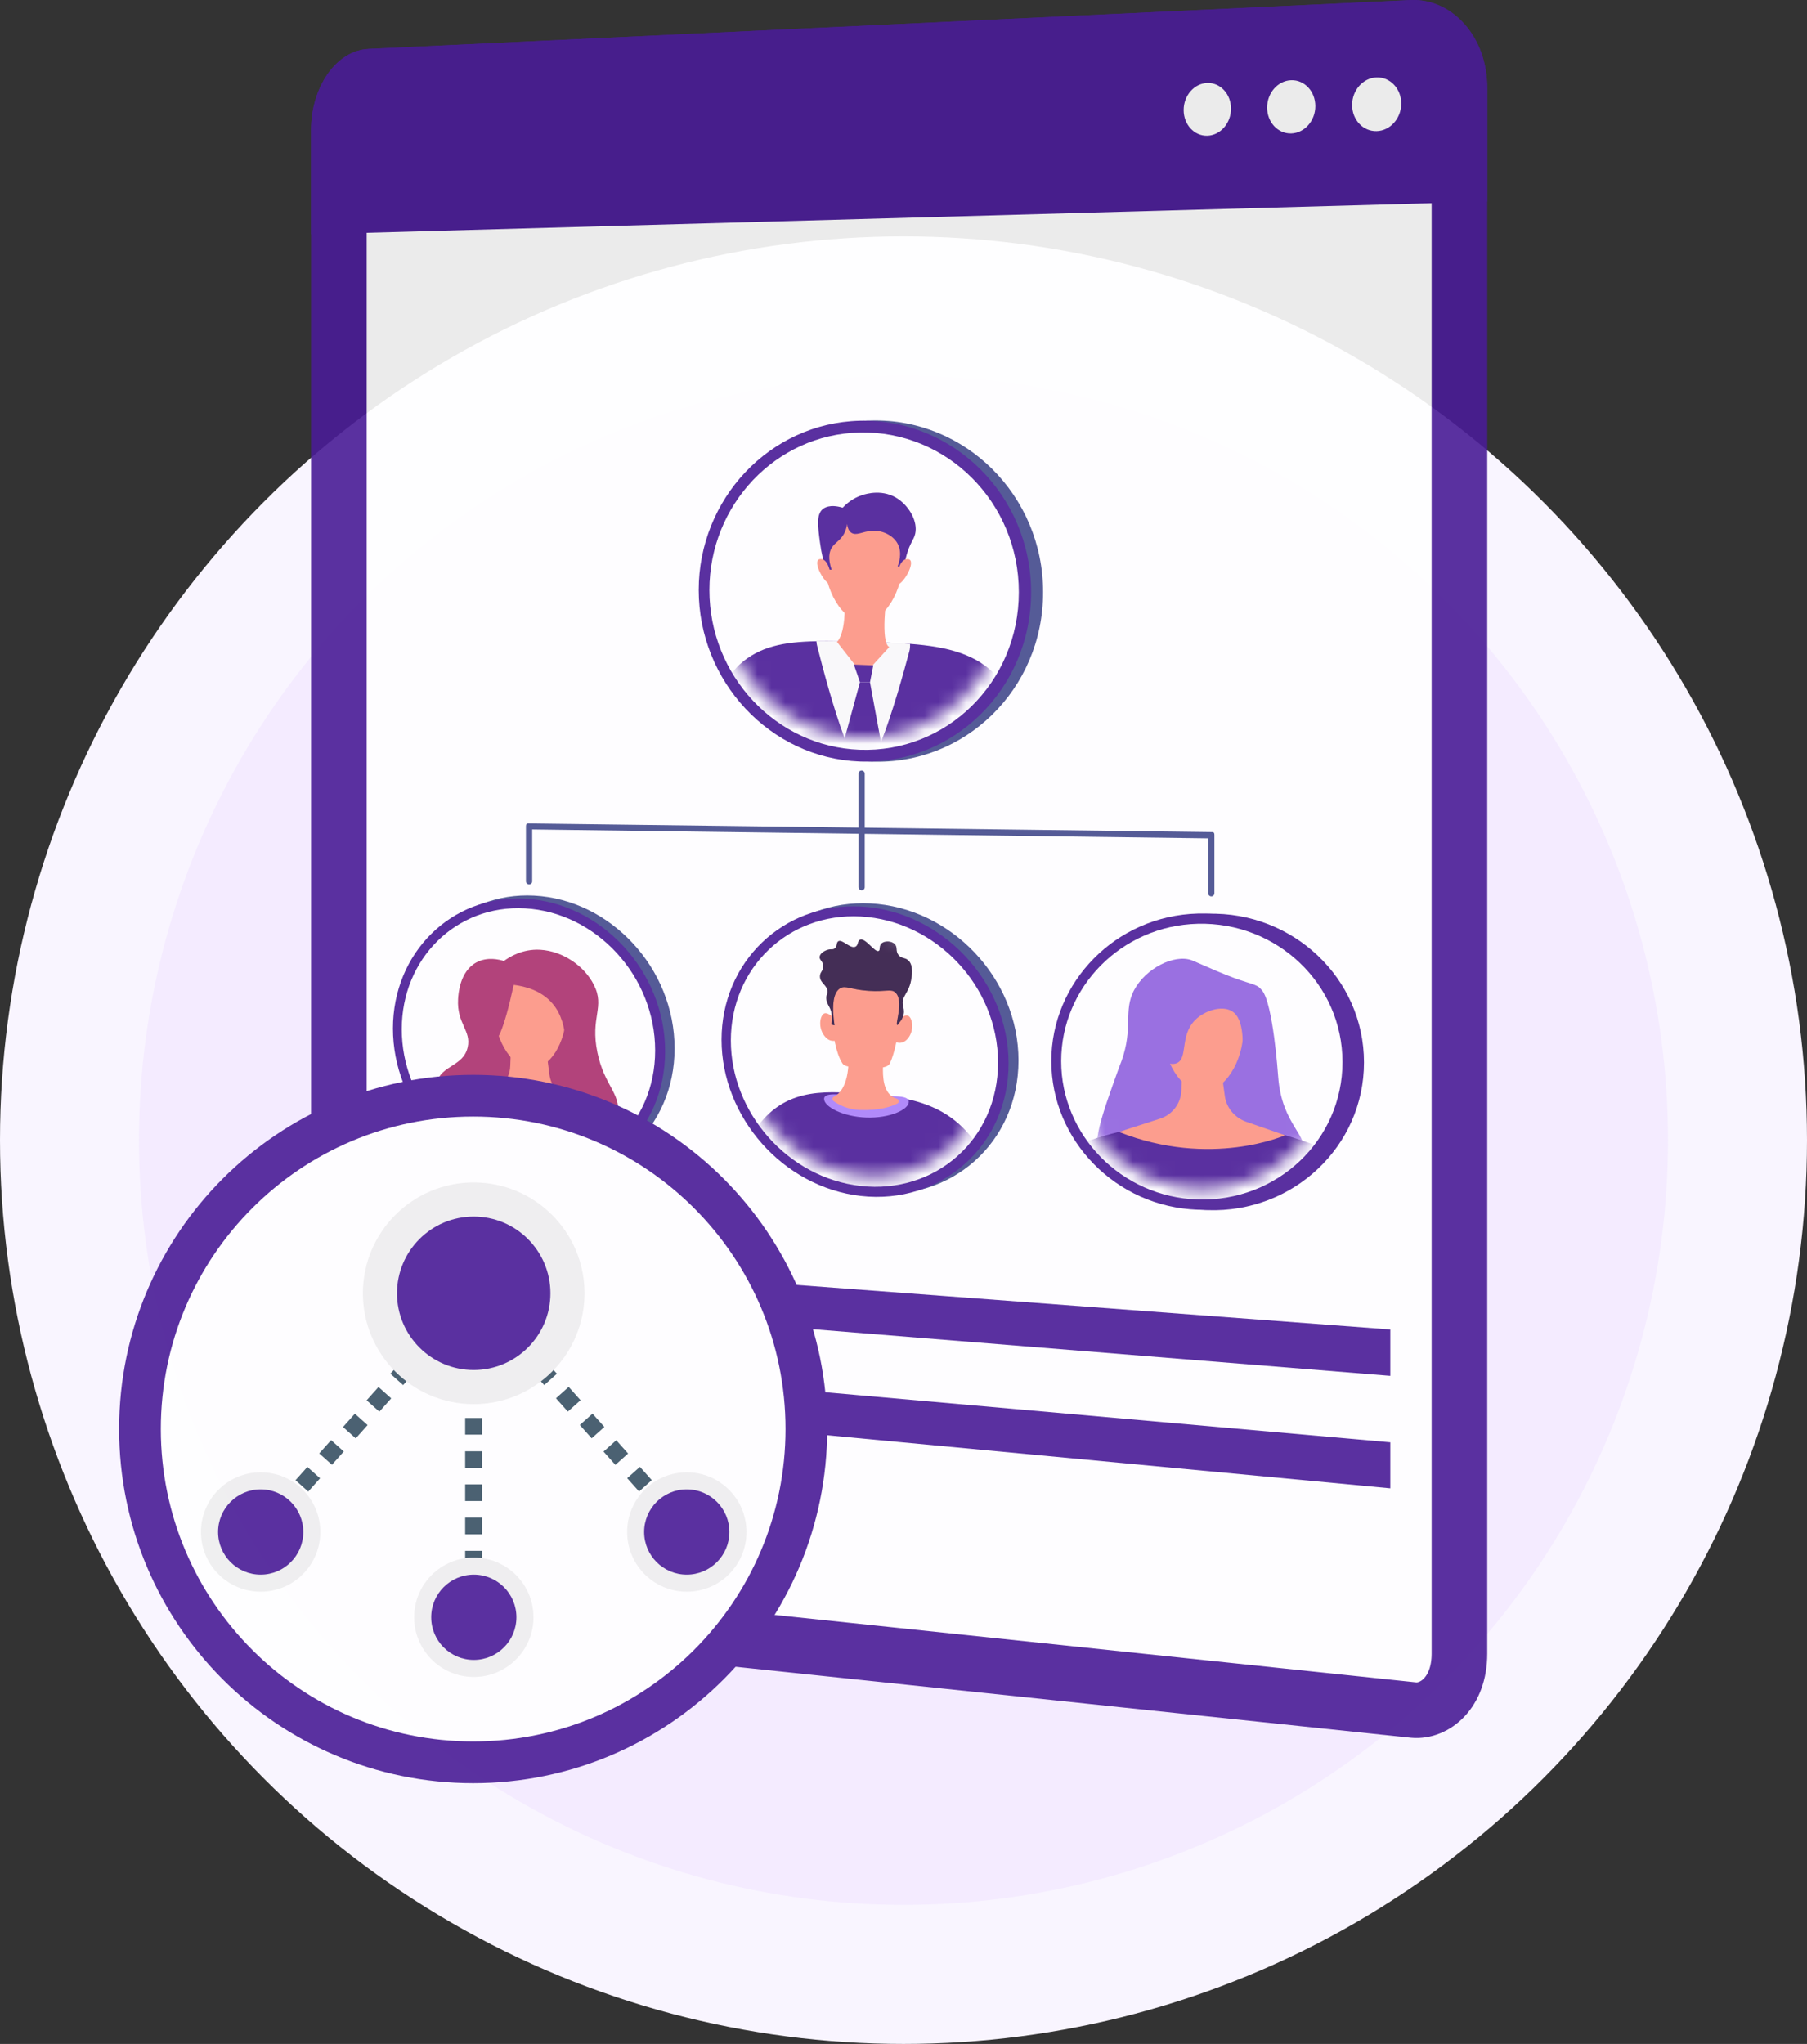 <svg width="130" height="147" viewBox="0 0 130 147" fill="none" xmlns="http://www.w3.org/2000/svg">
<rect x="0" y="0" width="130" height="147" fill="#333333" stroke="none"/>
<circle cx="65" cy="82" r="60" fill="#F4EBFF" stroke="#F9F5FF" stroke-width="10"/>
<g opacity="0.9">
<path d="M26.607 5.517L26.596 5.517C26.229 5.532 25.712 5.758 25.22 6.453C24.733 7.141 24.38 8.162 24.38 9.345V111.057C24.38 112.24 24.733 113.299 25.239 114.04C25.755 114.795 26.309 115.07 26.699 115.106L26.71 115.107L26.722 115.109L101.709 122.989C103.194 123.121 104.996 121.761 104.996 118.929V6.338C104.996 3.484 103.143 1.941 101.6 2.002C101.599 2.002 101.597 2.002 101.596 2.002L26.607 5.517Z" fill="white" stroke="#491C96" stroke-width="4"/>
<path d="M26.513 3.519L101.513 0.004C104.53 -0.122 106.996 2.714 106.996 6.338V14.5L22.38 16.855V9.345C22.38 6.222 24.223 3.614 26.513 3.519Z" fill="#491C96"/>
<path d="M97.274 7.553C97.274 8.617 98.062 9.458 99.037 9.432C100.014 9.406 100.809 8.517 100.809 7.448C100.809 6.378 100.014 5.537 99.037 5.569C98.062 5.601 97.274 6.489 97.274 7.554V7.553Z" fill="white"/>
<path d="M91.159 7.736C91.159 8.79 91.933 9.624 92.89 9.599C93.849 9.572 94.629 8.692 94.629 7.633C94.629 6.573 93.849 5.739 92.89 5.771C91.933 5.803 91.159 6.682 91.159 7.737V7.736Z" fill="white"/>
<path d="M85.155 7.916C85.155 8.961 85.915 9.787 86.854 9.762C87.796 9.736 88.562 8.864 88.562 7.814C88.562 6.764 87.797 5.938 86.854 5.969C85.915 5.999 85.155 6.871 85.155 7.916V7.916Z" fill="white"/>
<path d="M28.857 93.201L100.023 98.951V95.615L28.857 90.275V93.201Z" fill="#491C96"/>
<path d="M28.857 100.332L100.023 107.041V103.729L28.857 97.427V100.332Z" fill="#491C96"/>
<path d="M38.429 84.7C43.923 85.331 48.531 81.168 48.531 75.401C48.531 69.633 43.923 64.701 38.429 64.413C33.115 64.135 28.919 68.333 28.919 73.762C28.919 79.191 33.115 84.09 38.429 84.7V84.7Z" fill="#444B8C"/>
<path d="M37.764 84.901C43.25 85.533 47.852 81.374 47.852 75.611C47.852 69.848 43.25 64.918 37.764 64.63C32.459 64.351 28.269 68.544 28.269 73.97C28.269 79.395 32.459 84.291 37.764 84.902V84.901Z" fill="#491C96"/>
<path d="M28.903 74.022C28.903 79.092 32.808 83.643 37.762 84.202C42.871 84.779 47.133 80.914 47.133 75.551C47.133 70.188 42.871 65.608 37.762 65.329C32.809 65.057 28.903 68.953 28.903 74.022Z" fill="white"/>
<mask id="mask0_707_12988" style="mask-type:luminance" maskUnits="userSpaceOnUse" x="29" y="66" width="18" height="18">
<path d="M29.544 74.076C29.544 78.779 33.172 82.994 37.763 83.503C42.489 84.027 46.422 80.446 46.422 75.492C46.422 70.537 42.489 66.296 37.763 66.028C33.172 65.766 29.544 69.373 29.544 74.076Z" fill="white"/>
</mask>
<g mask="url(#mask0_707_12988)">
<path d="M38.871 68.307C40.491 68.402 42.033 69.469 42.72 70.823C43.548 72.457 42.442 73.13 42.982 75.711C43.48 78.09 44.644 78.604 44.451 80.117C44.24 81.772 42.652 82.671 42.026 83.026C39.22 84.615 34.869 84.076 32.675 81.432C32.492 81.212 30.984 79.395 31.391 77.907C31.755 76.575 33.319 76.72 33.643 75.327C33.923 74.127 32.853 73.627 32.954 71.859C32.974 71.513 33.069 69.875 34.261 69.223C35.056 68.788 35.932 69.014 36.253 69.114C36.639 68.831 37.581 68.232 38.871 68.307V68.307Z" fill="#AB316D"/>
<path d="M47.145 82.104C47.145 82.104 38.901 76.34 28.914 80.217C28.914 80.217 30.174 84.511 37.773 85.608C45.746 86.758 47.145 82.104 47.145 82.104Z" fill="#9063DE"/>
<path d="M39.218 74.887L39.525 77.265C39.63 78.077 40.166 78.802 40.914 79.136L43.422 80.259C43.422 80.259 38.634 82.139 32.658 79.17L35.373 78.463C36.146 78.239 36.674 77.533 36.708 76.675L36.786 74.683L39.219 74.887H39.218Z" fill="#FD9582"/>
<path d="M35.521 72.512C35.521 74.486 36.672 76.711 38.103 76.84C39.547 76.971 40.727 74.921 40.727 72.915C40.727 70.909 39.547 69.731 38.103 69.633C36.672 69.536 35.521 70.537 35.521 72.512Z" fill="#FD9582"/>
<path d="M36.957 70.834C37.734 70.932 38.914 71.211 39.733 72.159C41.112 73.754 40.457 76.056 41.07 76.249C41.618 76.422 42.467 74.814 42.453 72.967C42.441 71.42 41.927 69.562 40.589 69.016C39.805 68.695 39.575 69.116 37.058 69.203C35.598 69.253 36.17 69.969 35.842 70.199C34.389 71.214 34.572 74.908 35.355 75.021C35.726 75.075 36.24 74.156 36.957 70.835V70.834Z" fill="#AB316D"/>
</g>
<path d="M62.618 85.805C68.412 86.46 73.273 82.19 73.273 76.266C73.273 70.342 68.412 65.272 62.618 64.973C57.016 64.685 52.593 68.991 52.593 74.565C52.593 80.138 57.016 85.172 62.618 85.805Z" fill="#444B8C"/>
<path d="M61.92 86.011C67.704 86.666 72.559 82.401 72.559 76.481C72.559 70.562 67.704 65.495 61.92 65.195C56.326 64.905 51.91 69.208 51.91 74.777C51.91 80.346 56.326 85.377 61.92 86.011Z" fill="#491C96"/>
<path d="M52.578 74.832C52.578 80.036 56.695 84.713 61.917 85.293C67.305 85.892 71.801 81.927 71.801 76.419C71.801 70.912 67.305 66.204 61.917 65.913C56.695 65.632 52.578 69.628 52.578 74.832Z" fill="white"/>
<mask id="mask1_707_12988" style="mask-type:luminance" maskUnits="userSpaceOnUse" x="53" y="66" width="19" height="19">
<path d="M53.258 74.888C53.258 79.716 57.082 84.047 61.923 84.575C66.906 85.119 71.055 81.446 71.055 76.357C71.055 71.268 66.906 66.91 61.923 66.631C57.082 66.359 53.258 70.059 53.258 74.888Z" fill="white"/>
</mask>
<g mask="url(#mask1_707_12988)">
<path d="M72.102 90.807C72.907 88.763 71.772 85.308 71.058 83.737C68.985 79.171 65.199 78.892 62.118 78.666C59.112 78.445 56.229 78.233 54.129 81.549C52.763 83.708 51.511 87.705 52.346 89.898C53.225 92.21 55.677 90.564 61.562 90.807C68.121 91.077 71.1 93.354 72.102 90.807V90.807Z" fill="#491C96"/>
<path d="M59.286 79.038C59.286 79.597 60.643 80.316 62.322 80.375C64.008 80.434 65.379 79.807 65.379 79.245C65.379 78.682 64.008 78.888 62.322 78.831C60.643 78.775 59.286 78.48 59.286 79.038V79.038Z" fill="#AA80F9"/>
<path d="M63.439 75.263C63.903 75.276 62.832 78.514 64.521 79.019C64.684 79.069 64.711 79.29 64.562 79.366C64.109 79.597 63.26 79.879 61.87 79.831C60.97 79.8 60.312 79.436 59.971 79.194C59.855 79.112 59.866 78.937 59.991 78.876C60.508 78.625 61.226 77.796 61.011 75.275L63.439 75.263V75.263Z" fill="#FD9582"/>
<path d="M64.852 71.974C64.845 72.015 64.704 75.001 64.022 76.474C63.826 76.896 62.857 76.814 62.231 76.743C61.688 76.682 60.838 76.854 60.599 76.47C59.639 74.931 59.802 71.195 59.802 71.195C59.802 71.195 60.294 69.963 62.316 70.045C64.346 70.128 64.851 71.975 64.851 71.975L64.852 71.974Z" fill="#FD9582"/>
<path d="M64.373 73.567C64.373 73.567 64.799 73.083 65.201 73.028C65.603 72.972 65.865 74.022 65.317 74.684C64.769 75.347 64.136 74.766 64.136 74.766L64.373 73.567Z" fill="#FD9582"/>
<path d="M60.248 73.452C60.248 73.452 59.826 72.947 59.429 72.871C59.033 72.795 58.775 73.822 59.316 74.511C59.857 75.201 60.484 74.66 60.484 74.66L60.249 73.453L60.248 73.452Z" fill="#FD9582"/>
<path d="M64.706 73.539C64.652 73.636 64.591 73.726 64.549 73.714C64.377 73.664 65.041 72.002 64.429 71.398C64.113 71.086 63.758 71.354 62.466 71.262C61.169 71.171 60.838 70.851 60.447 71.079C60.092 71.287 59.773 71.899 60.037 73.741C59.964 73.722 59.89 73.703 59.817 73.684C59.916 73.086 59.808 72.704 59.684 72.461C59.595 72.284 59.432 72.056 59.444 71.731C59.452 71.53 59.519 71.523 59.529 71.358C59.561 70.876 59.014 70.732 58.988 70.255C58.967 69.887 59.282 69.811 59.224 69.426C59.175 69.098 58.93 69.031 58.968 68.796C59.01 68.543 59.34 68.361 59.571 68.3C59.806 68.238 59.892 68.314 60.03 68.222C60.254 68.071 60.146 67.793 60.308 67.694C60.596 67.518 61.169 68.259 61.54 68.086C61.764 67.981 61.678 67.651 61.877 67.576C62.261 67.43 62.942 68.527 63.216 68.39C63.347 68.324 63.22 68.057 63.404 67.867C63.62 67.643 64.14 67.655 64.377 67.902C64.598 68.132 64.41 68.397 64.644 68.688C64.855 68.949 65.098 68.849 65.335 69.06C65.739 69.419 65.599 70.207 65.548 70.488C65.376 71.455 64.838 71.638 64.959 72.303C64.99 72.473 65.061 72.663 65.01 72.939C64.96 73.208 64.819 73.409 64.705 73.539H64.706Z" fill="#311944"/>
<g style="mix-blend-mode:multiply" opacity="0.3">
<path d="M59.773 71.317C59.821 70.843 59.455 70.613 59.517 70.276C59.566 70.005 59.872 69.768 60.159 69.723C60.772 69.626 61.17 70.544 61.781 70.461C62.255 70.396 62.202 69.821 62.737 69.602C63.586 69.255 64.477 70.395 65.043 70.099C65.214 70.01 65.386 69.774 65.398 69.124C65.724 69.506 65.596 70.222 65.549 70.487C65.376 71.455 64.839 71.637 64.959 72.303C64.99 72.473 65.062 72.663 65.01 72.938C64.96 73.208 64.82 73.409 64.705 73.539C64.651 73.636 64.59 73.726 64.548 73.714C64.376 73.664 65.04 72.002 64.428 71.397C64.112 71.086 63.757 71.353 62.465 71.262C61.169 71.17 60.838 70.851 60.447 71.079C60.091 71.287 59.773 71.899 60.036 73.741C59.963 73.722 59.889 73.703 59.816 73.684C59.915 73.085 59.807 72.703 59.684 72.461C59.646 72.388 59.597 72.306 59.553 72.213C59.562 72.055 59.589 71.882 59.645 71.701C59.71 71.489 59.758 71.469 59.773 71.316L59.773 71.317Z" fill="#311944"/>
</g>
</g>
<path d="M62.682 54.773C69.399 55.038 75.043 49.578 75.043 42.591C75.043 35.605 69.399 30.068 62.682 30.243C56.198 30.411 51.086 35.876 51.086 42.43C51.086 48.984 56.198 54.518 62.682 54.773Z" fill="#444B8C"/>
<path d="M61.841 54.767C68.546 55.032 74.18 49.576 74.18 42.596C74.18 35.617 68.546 30.084 61.841 30.259C55.369 30.427 50.267 35.887 50.267 42.435C50.267 48.983 55.369 54.512 61.841 54.767Z" fill="#491C96"/>
<path d="M51.036 42.44C51.036 48.56 55.793 53.697 61.836 53.922C68.08 54.155 73.297 49.084 73.297 42.59C73.297 36.096 68.08 30.956 61.836 31.104C55.793 31.248 51.036 36.321 51.036 42.44Z" fill="white"/>
<mask id="mask2_707_12988" style="mask-type:luminance" maskUnits="userSpaceOnUse" x="51" y="31" width="22" height="23">
<path d="M51.824 42.446C51.824 48.124 56.243 52.881 61.845 53.077C67.62 53.279 72.434 48.584 72.434 42.584C72.434 36.585 67.62 31.825 61.845 31.949C56.244 32.069 51.824 36.767 51.824 42.445V42.446Z" fill="white"/>
</mask>
<g mask="url(#mask2_707_12988)">
<path d="M51.311 56.878C52.391 58.389 54.71 57.468 61.696 57.596C69.128 57.732 71.762 58.746 72.959 57.135C74.065 55.649 73.149 50.272 71.833 48.763C70.343 47.056 68.214 46.517 65.466 46.306C64.391 46.223 63.223 46.191 61.962 46.158C60.759 46.127 59.691 46.098 58.732 46.117C56.355 46.164 54.644 46.5 53.212 47.786C51.341 49.467 50.15 55.255 51.311 56.878Z" fill="#491C96"/>
<path d="M58.736 46.117C58.741 46.222 58.756 46.325 58.78 46.422C59.148 47.89 59.955 50.961 60.762 53.088C61.319 54.558 61.876 55.577 62.288 55.303C62.61 55.089 62.998 54.335 63.392 53.342C64.192 51.329 65.025 48.329 65.421 46.835C65.466 46.669 65.48 46.481 65.469 46.306C64.395 46.223 63.227 46.191 61.966 46.157C60.763 46.126 59.695 46.097 58.736 46.117V46.117Z" fill="#F9F9F9"/>
<path d="M63.794 42.772C63.794 42.772 63.318 46.209 63.977 46.536L62.104 48.584L60.214 46.165C60.214 46.165 60.927 45.623 60.739 42.789L63.794 42.772H63.794Z" fill="#FD9582"/>
<path d="M62.828 47.85L61.431 47.798L61.869 49.063L62.589 49.064L62.828 47.85Z" fill="#491C96"/>
<path d="M60.756 53.139C61.313 54.608 61.871 55.602 62.282 55.328C62.605 55.114 62.992 54.398 63.387 53.405L62.587 49.064L61.867 49.063L60.757 53.139H60.756Z" fill="#491C96"/>
<path d="M59.312 40.267C59.312 42.388 60.561 44.683 62.114 44.703C63.68 44.724 64.961 42.424 64.961 40.268C64.961 38.112 63.681 36.945 62.114 36.959C60.561 36.973 59.312 38.145 59.312 40.267Z" fill="#FD9582"/>
<path d="M65.045 40.813C64.888 40.787 64.73 40.762 64.573 40.736C64.645 40.56 64.944 39.778 64.573 39.095C64.219 38.441 63.384 38.125 62.748 38.172C62.027 38.225 61.594 38.566 61.233 38.305C61.03 38.159 60.965 37.891 60.941 37.682C60.925 37.816 60.889 38.014 60.796 38.233C60.527 38.861 60.074 38.994 59.828 39.408C59.662 39.688 59.554 40.155 59.828 40.977C59.691 40.968 59.554 40.96 59.418 40.951C59.274 40.489 59.101 39.835 58.994 39.035C58.835 37.847 58.725 37.029 59.177 36.626C59.267 36.546 59.667 36.227 60.624 36.513C60.848 36.272 61.322 35.828 62.052 35.598C62.304 35.519 63.56 35.123 64.677 35.93C65.437 36.48 66.035 37.518 65.843 38.382C65.741 38.838 65.463 39.045 65.219 39.927C65.116 40.3 65.069 40.613 65.045 40.812V40.813Z" fill="#491C96"/>
<path d="M59.699 41.05C59.699 41.05 59.52 40.121 58.975 40.212C58.433 40.304 59.211 41.828 59.699 42.013V41.05V41.05Z" fill="#FD9582"/>
<path d="M64.603 41.063C64.603 41.063 64.788 40.12 65.35 40.214C65.915 40.308 65.107 41.856 64.603 42.04V41.063Z" fill="#FD9582"/>
</g>
<path d="M86.907 87.031C93.007 87.235 98.129 82.474 98.129 76.41C98.129 70.347 93.007 65.552 86.907 65.716C81.01 65.874 76.356 70.638 76.356 76.339C76.356 82.04 81.01 86.834 86.907 87.031Z" fill="#491C96"/>
<path d="M86.17 87.001C92.261 87.204 97.375 82.447 97.375 76.388C97.375 70.329 92.261 65.537 86.17 65.702C80.282 65.86 75.635 70.62 75.635 76.317C75.635 82.013 80.282 86.803 86.17 87.001Z" fill="#491C96"/>
<path d="M76.344 76.319C76.344 81.642 80.676 86.093 86.173 86.266C91.847 86.445 96.582 82.023 96.582 76.385C96.582 70.748 91.847 66.295 86.173 66.436C80.676 66.573 76.344 70.996 76.344 76.319V76.319Z" fill="white"/>
<mask id="mask3_707_12988" style="mask-type:luminance" maskUnits="userSpaceOnUse" x="77" y="67" width="19" height="19">
<path d="M77.053 76.321C77.053 81.26 81.077 85.382 86.172 85.532C91.419 85.686 95.789 81.591 95.789 76.383C95.789 71.174 91.419 67.051 86.172 67.171C81.076 67.287 77.053 71.382 77.053 76.321Z" fill="white"/>
</mask>
<g mask="url(#mask3_707_12988)">
<path d="M93.739 83.181C94.292 81.642 92.217 81.038 91.953 77.409C91.935 77.162 91.585 72.209 90.804 71.24C90.7 71.111 90.585 71.009 90.585 71.009C90.195 70.705 89.593 70.725 87.453 69.803C85.626 69.016 85.732 69.04 85.496 68.992C84.127 68.715 82.112 69.895 81.45 71.511C80.858 72.959 81.569 74.228 80.507 76.769C79.194 80.422 78.539 82.244 79.132 83.425C80.938 87.024 92.498 86.629 93.738 83.181L93.739 83.181Z" fill="#9063DE"/>
<path d="M96.578 83.274C96.578 83.274 87.421 77.91 76.34 82.823C76.34 82.823 77.737 87.227 86.169 87.743C95.024 88.284 96.578 83.274 96.578 83.274Z" fill="#491C96"/>
<path d="M87.777 76.357L88.117 78.83C88.233 79.674 88.829 80.39 89.659 80.679L92.445 81.648C92.445 81.648 87.128 84.026 80.496 81.409L83.508 80.438C84.366 80.137 84.952 79.352 84.99 78.447L85.077 76.348L87.776 76.357H87.777Z" fill="#FD9582"/>
<path d="M83.666 74.174C83.666 76.248 84.944 78.489 86.532 78.504C88.135 78.519 89.445 76.266 89.445 74.157C89.445 72.049 88.135 70.911 86.532 70.931C84.944 70.95 83.666 72.1 83.666 74.174V74.174Z" fill="#FD9582"/>
<path d="M89.547 75.517C89.269 75.502 89.67 73.312 88.596 72.706C87.883 72.305 86.65 72.672 85.958 73.385C84.869 74.507 85.478 76.123 84.654 76.463C84.132 76.679 83.435 76.214 83.102 75.875C82.062 74.818 82.204 72.586 83.433 71.321C84.416 70.311 85.752 70.266 86.071 70.264C87.897 70.257 89.581 71.576 89.968 73.142C90.265 74.347 89.753 75.528 89.548 75.517H89.547Z" fill="#9063DE"/>
</g>
<path d="M38.063 63.607C38.182 63.609 38.286 63.511 38.286 63.388V59.655L86.92 60.294V64.23C86.92 64.359 87.01 64.466 87.143 64.469C87.276 64.471 87.367 64.367 87.367 64.237V60.048C87.367 59.918 87.338 59.847 87.205 59.845L38.011 59.222C37.891 59.221 37.839 59.286 37.839 59.41V63.381C37.839 63.504 37.943 63.605 38.063 63.607H38.063Z" fill="#444B8C"/>
<path d="M61.987 64.031C62.113 64.033 62.211 63.932 62.211 63.806V55.647C62.211 55.52 62.113 55.417 61.987 55.416C61.861 55.415 61.764 55.517 61.764 55.644V63.798C61.764 63.924 61.861 64.029 61.987 64.031Z" fill="#444B8C"/>
<path d="M10.07 102.774C10.07 116.013 20.802 126.745 34.041 126.745C47.279 126.745 58.012 116.013 58.012 102.774C58.012 89.535 47.279 78.803 34.041 78.803C20.802 78.803 10.07 89.535 10.07 102.774Z" fill="white" stroke="#491C96" stroke-width="3"/>
<path d="M34.691 99.597H33.465V100.793H34.691V99.597Z" fill="#395263"/>
<path d="M34.691 104.374H33.465V105.57H34.691V104.374Z" fill="#395263"/>
<path d="M34.691 97.206H33.465V98.402H34.691V97.206Z" fill="#395263"/>
<path d="M34.691 111.536H33.465V112.732H34.691V111.536Z" fill="#395263"/>
<path d="M34.691 94.821H33.465V96.016H34.691V94.821Z" fill="#395263"/>
<path d="M34.691 106.759H33.465V107.955H34.691V106.759Z" fill="#395263"/>
<path d="M34.691 113.927H33.465V115.123H34.691V113.927Z" fill="#395263"/>
<path d="M34.691 109.151H33.465V110.346H34.691V109.151Z" fill="#395263"/>
<path d="M34.691 101.983H33.465V103.178H34.691V101.983Z" fill="#395263"/>
<path d="M34.691 116.312H33.465V116.926H34.691V116.312Z" fill="#395263"/>
<path d="M49.863 109.777L49.455 109.32L48.54 110.136L48.948 110.594L49.863 109.777Z" fill="#395263"/>
<path d="M38.352 96.876L37.498 95.92L36.583 96.737L37.437 97.693L38.352 96.876Z" fill="#395263"/>
<path d="M36.656 94.972L35.803 94.016L34.888 94.833L35.741 95.789L36.656 94.972Z" fill="#395263"/>
<path d="M43.48 102.625L42.627 101.669L41.712 102.486L42.566 103.442L43.48 102.625Z" fill="#395263"/>
<path d="M41.766 100.702L40.912 99.746L39.997 100.563L40.851 101.519L41.766 100.702Z" fill="#395263"/>
<path d="M48.602 108.358L47.748 107.402L46.833 108.219L47.687 109.175L48.602 108.358Z" fill="#395263"/>
<path d="M45.188 104.536L44.334 103.58L43.419 104.397L44.273 105.353L45.188 104.536Z" fill="#395263"/>
<path d="M46.891 106.452L46.037 105.496L45.122 106.312L45.976 107.268L46.891 106.452Z" fill="#395263"/>
<path d="M40.066 98.799L39.213 97.843L38.298 98.659L39.152 99.615L40.066 98.799Z" fill="#395263"/>
<path d="M33.208 93.061L34.073 92.092L34.938 93.061L34.686 93.288V93.625H34.349L34.122 93.877L34.073 93.834L34.024 93.877L33.797 93.625H33.46V93.288L33.208 93.061Z" fill="#395263"/>
<path d="M28.145 100.57L27.23 99.753L26.376 100.709L27.291 101.526L28.145 100.57Z" fill="#395263"/>
<path d="M29.855 98.659L28.941 97.843L28.087 98.799L29.002 99.615L29.855 98.659Z" fill="#395263"/>
<path d="M33.277 94.835L32.362 94.018L31.509 94.974L32.424 95.791L33.277 94.835Z" fill="#395263"/>
<path d="M26.445 102.491L25.53 101.674L24.677 102.63L25.592 103.447L26.445 102.491Z" fill="#395263"/>
<path d="M31.562 96.745L30.648 95.928L29.794 96.884L30.709 97.701L31.562 96.745Z" fill="#395263"/>
<path d="M21.32 108.215L20.405 107.398L19.552 108.354L20.467 109.171L21.32 108.215Z" fill="#395263"/>
<path d="M24.734 104.39L23.82 103.573L22.966 104.529L23.881 105.346L24.734 104.39Z" fill="#395263"/>
<path d="M23.027 106.318L22.113 105.501L21.259 106.457L22.174 107.274L23.027 106.318Z" fill="#395263"/>
<path d="M19.613 110.13L18.698 109.313L18.29 109.77L19.205 110.587L19.613 110.13Z" fill="#395263"/>
<path d="M34.08 100.983C29.677 100.983 26.108 97.415 26.108 93.012C26.108 88.61 29.677 85.041 34.08 85.041C38.482 85.041 42.051 88.61 42.051 93.012C42.051 97.415 38.482 100.983 34.08 100.983Z" fill="#EEEEEE"/>
<path d="M34.079 98.531C31.031 98.531 28.561 96.06 28.561 93.012C28.561 89.965 31.031 87.494 34.079 87.494C37.127 87.494 39.598 89.965 39.598 93.012C39.598 96.06 37.127 98.531 34.079 98.531Z" fill="#491C96"/>
<path d="M34.087 120.605C31.716 120.605 29.795 118.683 29.795 116.313C29.795 113.942 31.716 112.02 34.087 112.02C36.457 112.02 38.379 113.942 38.379 116.313C38.379 118.683 36.457 120.605 34.087 120.605Z" fill="#EEEEEE"/>
<path d="M34.087 119.379C32.393 119.379 31.021 118.006 31.021 116.313C31.021 114.62 32.393 113.247 34.087 113.247C35.78 113.247 37.152 114.62 37.152 116.313C37.152 118.006 35.78 119.379 34.087 119.379Z" fill="#491C96"/>
<path d="M18.751 114.473C16.38 114.473 14.459 112.551 14.459 110.181C14.459 107.81 16.38 105.889 18.751 105.889C21.121 105.889 23.043 107.81 23.043 110.181C23.043 112.551 21.121 114.473 18.751 114.473Z" fill="#EEEEEE"/>
<path d="M18.755 113.247C17.061 113.247 15.689 111.874 15.689 110.181C15.689 108.488 17.061 107.115 18.755 107.115C20.448 107.115 21.82 108.488 21.82 110.181C21.82 111.874 20.448 113.247 18.755 113.247Z" fill="#491C96"/>
<path d="M49.411 114.473C47.04 114.473 45.119 112.551 45.119 110.181C45.119 107.81 47.04 105.889 49.411 105.889C51.782 105.889 53.703 107.81 53.703 110.181C53.703 112.551 51.782 114.473 49.411 114.473Z" fill="#EEEEEE"/>
<path d="M49.407 113.247C47.714 113.247 46.341 111.874 46.341 110.181C46.341 108.488 47.714 107.115 49.407 107.115C51.1 107.115 52.473 108.488 52.473 110.181C52.473 111.874 51.1 113.247 49.407 113.247Z" fill="#491C96"/>
</g>
</svg>
